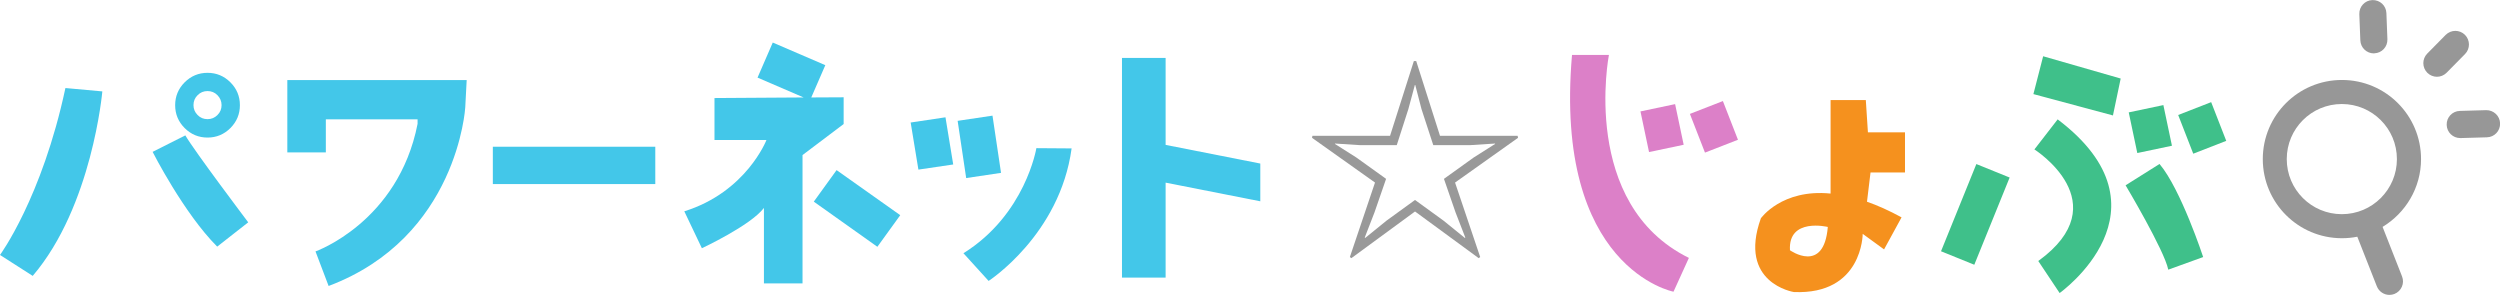 <?xml version="1.0" encoding="UTF-8"?>
<svg id="_レイヤー_2" data-name="レイヤー 2" xmlns="http://www.w3.org/2000/svg" viewBox="0 0 297.31 35.07">
  <defs>
    <style>
      .cls-1 {
        fill: #3fc08a;
      }

      .cls-2 {
        fill: #f5911e;
      }

      .cls-3 {
        fill: #999;
      }

      .cls-4 {
        fill: #43c7e9;
      }

      .cls-5 {
        fill: #dc80c8;
      }

      .cls-6 {
        fill: #979797;
      }
    </style>
  </defs>
  <g id="_レイヤー_1-2" data-name="レイヤー 1">
    <g>
      <g>
        <g>
          <path class="cls-4" d="M24.68,16.36c1.06,0,1.97-.38,2.72-1.13.75-.75,1.13-1.66,1.13-2.72s-.38-1.97-1.13-2.72c-.75-.75-1.66-1.13-2.72-1.13s-1.97.38-2.72,1.13c-.75.75-1.13,1.66-1.13,2.72s.38,1.97,1.13,2.72c.75.75,1.66,1.13,2.72,1.13ZM23.5,11.32c.32-.33.72-.49,1.18-.49s.86.16,1.18.49c.32.33.49.72.49,1.18s-.16.86-.49,1.18c-.33.33-.72.49-1.18.49s-.86-.16-1.18-.49c-.33-.33-.49-.72-.49-1.18s.16-.86.49-1.18Z"/>
          <path class="cls-4" d="M34.19,18.12h4.56v-3.93h10.91v.54c-2.3,11.7-12.14,15.17-12.14,15.17l1.56,4.11c15.36-5.78,16.25-21.24,16.25-21.24l.17-3.25h-21.33v8.61Z"/>
          <rect class="cls-4" x="58.61" y="17.45" width="19.32" height="4.44"/>
          <polygon class="cls-4" points="149.88 19.45 138.62 17.23 138.62 6.89 133.43 6.89 133.43 33.01 138.62 33.01 138.62 21.72 149.88 23.94 149.88 19.45"/>
          <rect class="cls-4" x="114.37" y="14.02" width="4.19" height="6.88" transform="translate(-1.3 17.39) rotate(-8.49)"/>
          <polygon class="cls-4" points="96.78 23.98 104.34 29.35 107.06 25.59 99.49 20.23 96.78 23.98"/>
          <polygon class="cls-4" points="108.3 14.57 109.22 20.17 113.36 19.56 112.44 13.95 108.3 14.57"/>
          <path class="cls-4" d="M114.58,30.12l2.99,3.29s8.48-5.49,9.87-15.76l-4.19-.03s-1.3,7.91-8.68,12.5Z"/>
          <path class="cls-4" d="M18.15,18.06s3.69,7.28,7.68,11.27l3.69-2.89s-6.38-8.45-7.48-10.34l-3.89,1.96Z"/>
          <path class="cls-4" d="M0,30.32l3.89,2.49c7.08-8.28,8.28-21.94,8.28-21.94l-4.39-.4C4.99,23.54,0,30.32,0,30.32Z"/>
          <path class="cls-4" d="M100.32,11.57l-3.84.02,1.67-3.84-6.25-2.69-1.81,4.17,5.48,2.36-10.6.07v4.99h6.18s-2.39,6.18-9.77,8.48l2.09,4.39s5.78-2.69,7.38-4.79v8.97h4.59v-15.26l4.89-3.69v-3.19Z"/>
        </g>
        <path class="cls-5" d="M186.95,6.53h4.39s-3.47,17.74,9.51,24.14l-1.83,4.02s-14.27-2.74-12.07-28.17Z"/>
        <rect class="cls-5" x="195.56" y="12.77" width="4.21" height="4.94" transform="translate(1.1 41.08) rotate(-11.9)"/>
        <rect class="cls-5" x="201.73" y="12.63" width="4.21" height="4.94" transform="translate(8.41 74.99) rotate(-21.28)"/>
        <rect class="cls-1" x="253.62" y="12.89" width="4.21" height="4.94" transform="translate(2.33 53.05) rotate(-11.9)"/>
        <rect class="cls-1" x="259.79" y="12.76" width="4.21" height="4.94" transform="translate(12.33 96.07) rotate(-21.28)"/>
        <path class="cls-2" d="M226.55,20.5v-4.76h-4.41l-.25-3.84h-4.19v11.12c-5.8-.58-8.29,2.94-8.29,2.94-2.77,7.73,3.92,8.77,3.92,8.77,8.19.35,8.19-6.92,8.19-6.92l2.54,1.85,2.08-3.81c-1.48-.81-2.85-1.42-4.11-1.86l.42-3.48h4.1ZM212.87,29.76c-.23-3.92,4.5-2.77,4.5-2.77-.46,5.65-4.5,2.77-4.5,2.77Z"/>
        <rect class="cls-1" x="229.31" y="23.36" width="11.19" height="4.27" transform="translate(123.06 233.63) rotate(-67.94)"/>
        <path class="cls-1" d="M252.78,22.03s4.61,7.73,5.08,10.04l4.15-1.5s-2.65-8.07-5.19-11.07l-4.04,2.54Z"/>
        <polygon class="cls-1" points="242.98 6.69 241.82 11.19 251.28 13.73 252.2 9.34 242.98 6.69"/>
        <path class="cls-1" d="M244.71,14.19l-2.77,3.58s10.04,6.34.46,13.27l2.54,3.81s13.96-9.92-.23-20.65Z"/>
        <path class="cls-6" d="M283.35,26.98c2.73-1.65,4.57-4.64,4.57-8.06,0-5.2-4.21-9.41-9.41-9.41s-9.41,4.21-9.41,9.41,4.21,9.41,9.41,9.41c.63,0,1.24-.06,1.83-.18l2.32,5.89c.25.64.86,1.03,1.5,1.03.2,0,.4-.04.59-.11.83-.33,1.24-1.26.91-2.09l-2.31-5.88ZM271.95,18.92c0-3.62,2.93-6.55,6.55-6.55s6.55,2.93,6.55,6.55-2.93,6.55-6.55,6.55-6.55-2.93-6.55-6.55Z"/>
        <path class="cls-6" d="M282.31,6.35c-.86,0-1.58-.68-1.61-1.56l-.12-3.11c-.03-.89.66-1.64,1.55-1.67.9-.03,1.64.66,1.67,1.55l.12,3.11c.03.89-.66,1.64-1.55,1.67-.02,0-.04,0-.06,0Z"/>
        <path class="cls-6" d="M289.81,9.13c-.41,0-.82-.16-1.14-.47-.63-.63-.64-1.65-.01-2.29l2.19-2.22c.63-.63,1.65-.64,2.29-.01.63.63.64,1.65.01,2.29l-2.19,2.22c-.32.32-.73.48-1.15.48Z"/>
        <path class="cls-6" d="M292.58,16.42c-.87,0-1.59-.69-1.61-1.57-.03-.89.67-1.64,1.57-1.66l3.12-.09c.88-.02,1.64.68,1.66,1.57.03.89-.67,1.64-1.57,1.66l-3.12.09s-.03,0-.05,0Z"/>
      </g>
      <path class="cls-3" d="M168.15,7.26h.27l2.83,8.89h9.23l.05.24-7.49,5.32,2.99,8.86-.18.13-7.57-5.55-7.57,5.55-.18-.13,2.99-8.86-7.49-5.32.05-.24h9.23l2.83-8.89ZM161.72,17.26l-2.96-.19v.05l2.54,1.61,3.54,2.54-1.38,3.99-1.16,2.99.05.05,2.54-2.06,3.39-2.46,3.39,2.46,2.54,2.06.05-.05-1.16-2.99-1.38-3.99,3.54-2.54,2.54-1.61v-.05l-2.96.19h-4.39l-1.4-4.29-.74-2.86h-.05l-.77,2.86-1.38,4.29h-4.39Z"/>
    </g>
  </g>
</svg>